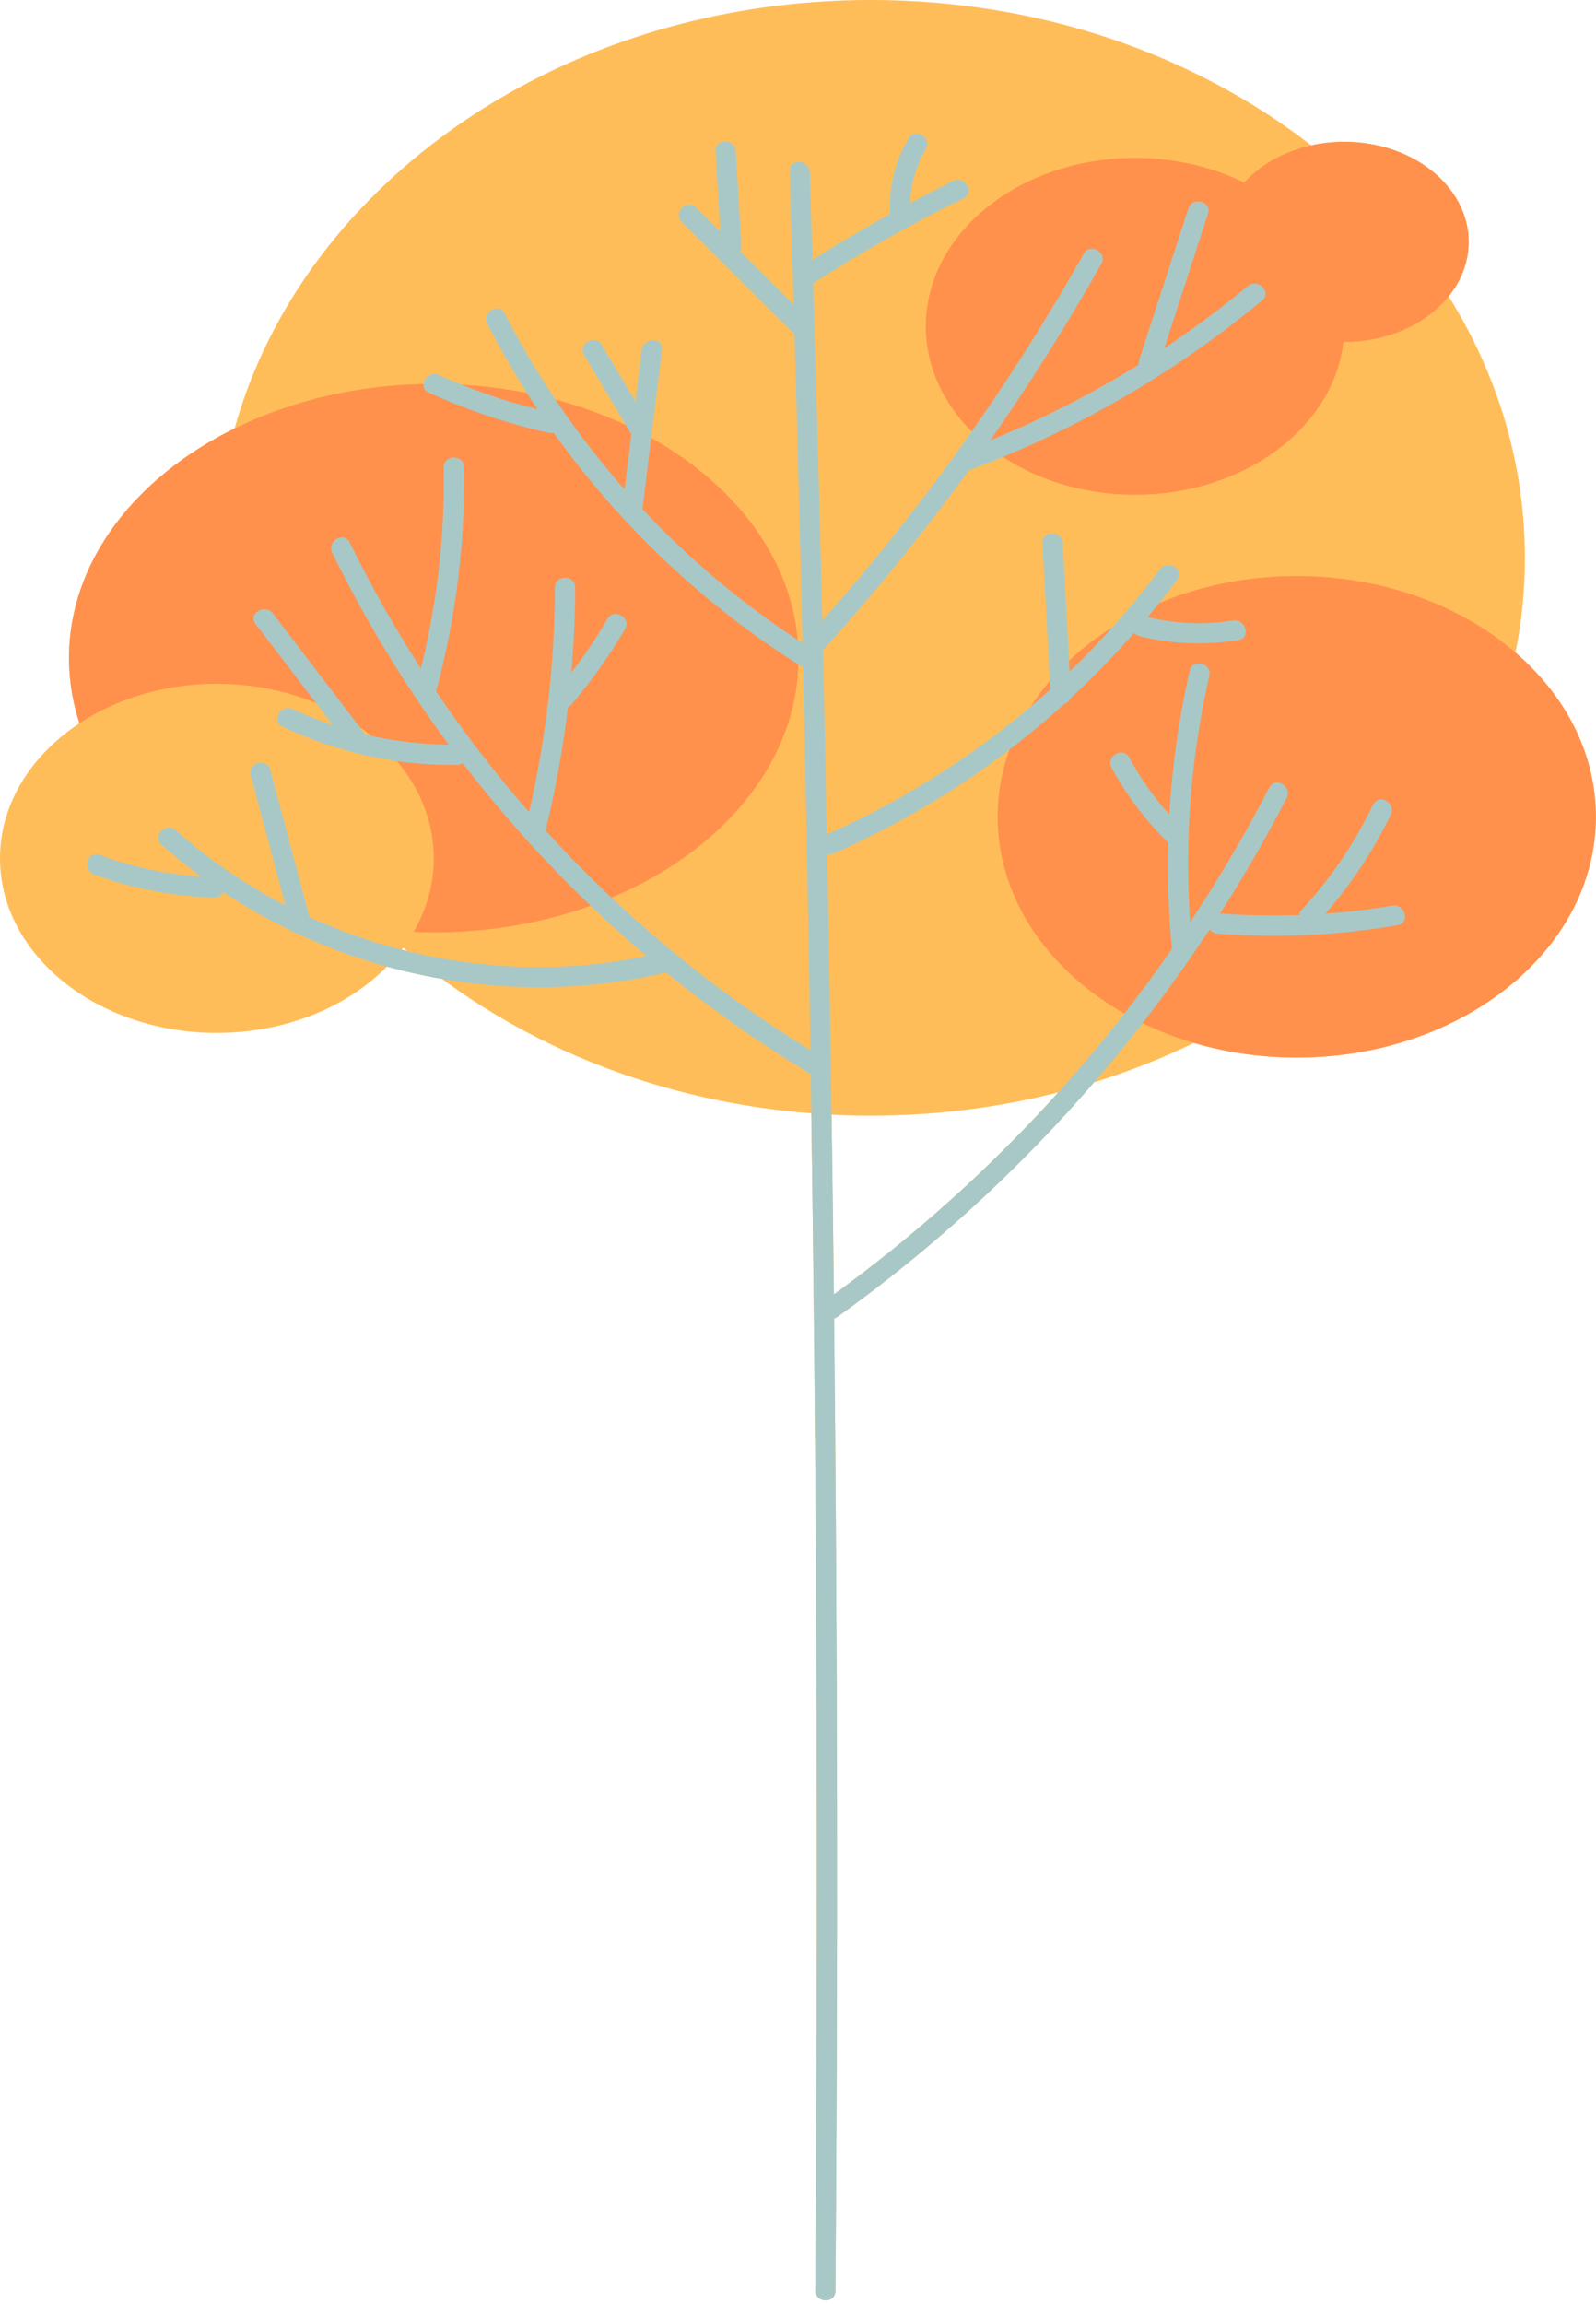 <?xml version="1.0" encoding="UTF-8" standalone="no"?><svg xmlns="http://www.w3.org/2000/svg" xmlns:xlink="http://www.w3.org/1999/xlink" fill="#000000" height="454.3" preserveAspectRatio="xMidYMid meet" version="1" viewBox="0.0 -0.0 314.8 454.3" width="314.8" zoomAndPan="magnify"><defs><clipPath id="a"><path d="M 196 113 L 314.781 113 L 314.781 209 L 196 209 Z M 196 113"/></clipPath><clipPath id="b"><path d="M 17 26 L 278 26 L 278 453.602 L 17 453.602 Z M 17 26"/></clipPath></defs><g><g id="change1_1"><path d="M 208.738 215.406 C 195.449 230.16 180.629 243.535 164.477 255.242 C 164.348 243.426 164.191 231.609 164.02 219.793 C 165.254 219.855 166.488 219.906 167.73 219.938 C 167.801 219.938 167.863 219.941 167.934 219.945 C 169.211 219.977 170.492 219.996 171.777 219.996 C 173.215 219.996 174.641 219.969 176.066 219.93 C 176.43 219.918 176.797 219.906 177.156 219.895 C 178.441 219.848 179.719 219.789 180.992 219.715 C 181.137 219.703 181.281 219.699 181.422 219.691 C 182.875 219.598 184.32 219.484 185.758 219.352 C 185.988 219.328 186.223 219.305 186.453 219.281 C 187.797 219.152 189.133 219.008 190.461 218.844 C 190.566 218.828 190.676 218.82 190.781 218.805 C 192.289 218.617 193.785 218.402 195.277 218.172 C 195.285 218.168 195.293 218.168 195.301 218.164 C 196.797 217.93 198.281 217.672 199.762 217.395 C 199.797 217.387 199.836 217.379 199.871 217.371 C 202.867 216.805 205.82 216.148 208.734 215.406 C 208.734 215.406 208.734 215.406 208.738 215.406 Z M 80.301 187.531 C 79.941 187.445 79.586 187.348 79.227 187.254 C 79.324 187.129 79.434 187.004 79.527 186.875 C 79.781 187.098 80.043 187.312 80.301 187.531 Z M 298.914 128.688 C 299.359 126.48 299.723 124.25 300.012 122 C 300.02 121.914 300.035 121.828 300.047 121.742 C 300.113 121.184 300.176 120.625 300.234 120.066 C 300.27 119.75 300.305 119.434 300.332 119.117 C 300.379 118.641 300.422 118.16 300.461 117.684 C 300.492 117.262 300.523 116.844 300.555 116.422 C 300.582 116.008 300.609 115.598 300.633 115.18 C 300.66 114.652 300.68 114.121 300.703 113.59 C 300.715 113.262 300.73 112.938 300.738 112.613 C 300.762 111.742 300.777 110.871 300.777 109.996 C 300.777 108.926 300.754 107.855 300.719 106.789 C 300.707 106.461 300.688 106.133 300.676 105.801 C 300.641 105.055 300.602 104.312 300.555 103.57 C 300.527 103.203 300.5 102.84 300.473 102.473 C 300.414 101.738 300.348 101.012 300.27 100.281 C 300.238 99.949 300.203 99.617 300.168 99.285 C 300.066 98.391 299.949 97.496 299.824 96.609 C 299.805 96.461 299.785 96.312 299.766 96.168 C 299.609 95.098 299.43 94.035 299.238 92.973 C 299.211 92.816 299.176 92.66 299.145 92.5 C 298.98 91.613 298.801 90.727 298.609 89.848 C 298.555 89.59 298.496 89.336 298.438 89.078 C 298.258 88.27 298.062 87.461 297.859 86.656 C 297.801 86.422 297.738 86.188 297.68 85.953 C 297.438 85.031 297.184 84.109 296.914 83.195 C 296.887 83.105 296.863 83.016 296.836 82.926 C 296.211 80.812 295.512 78.727 294.742 76.66 C 294.711 76.586 294.684 76.508 294.652 76.434 C 294.301 75.488 293.93 74.551 293.547 73.617 C 293.5 73.508 293.453 73.395 293.41 73.285 C 293.004 72.312 292.586 71.344 292.152 70.387 C 292.145 70.367 292.141 70.352 292.133 70.336 C 290.742 67.273 289.195 64.277 287.504 61.355 C 287.492 61.34 287.484 61.324 287.473 61.305 C 286.91 60.336 286.336 59.379 285.742 58.426 C 288.23 55.336 289.684 51.656 289.684 47.699 C 289.684 36.797 278.699 27.957 265.148 27.957 C 262.891 27.957 260.711 28.207 258.633 28.664 C 258.156 28.297 257.672 27.934 257.191 27.57 C 256.922 27.367 256.66 27.164 256.391 26.965 C 255.945 26.633 255.492 26.312 255.039 25.984 C 254.727 25.758 254.418 25.531 254.102 25.309 C 253.66 24.996 253.219 24.691 252.773 24.387 C 252.438 24.156 252.105 23.926 251.77 23.695 C 251.328 23.398 250.887 23.109 250.441 22.816 C 250.094 22.586 249.742 22.355 249.391 22.133 C 248.949 21.848 248.504 21.566 248.055 21.285 C 247.695 21.062 247.336 20.836 246.973 20.613 C 246.523 20.34 246.074 20.07 245.625 19.801 C 245.254 19.578 244.883 19.359 244.508 19.141 C 244.059 18.879 243.605 18.617 243.148 18.359 C 242.766 18.145 242.383 17.926 242 17.715 C 241.547 17.461 241.09 17.215 240.633 16.965 C 240.238 16.754 239.848 16.547 239.449 16.336 C 238.992 16.098 238.535 15.855 238.074 15.621 C 237.672 15.414 237.266 15.211 236.859 15.008 C 236.398 14.777 235.938 14.551 235.473 14.324 C 235.062 14.125 234.645 13.93 234.23 13.73 C 233.766 13.512 233.301 13.293 232.832 13.078 C 232.41 12.883 231.988 12.695 231.562 12.508 C 231.094 12.297 230.629 12.086 230.156 11.883 C 229.723 11.695 229.285 11.512 228.852 11.328 C 228.383 11.133 227.914 10.93 227.438 10.738 C 226.992 10.555 226.543 10.379 226.094 10.203 C 225.629 10.016 225.16 9.828 224.688 9.648 C 224.207 9.461 223.719 9.285 223.234 9.105 C 222.789 8.941 222.352 8.77 221.906 8.609 C 220.992 8.281 220.074 7.961 219.148 7.652 C 218.738 7.512 218.324 7.383 217.91 7.246 C 217.371 7.07 216.832 6.895 216.289 6.723 C 215.848 6.582 215.398 6.453 214.953 6.316 C 214.434 6.16 213.918 6 213.395 5.848 C 212.941 5.719 212.48 5.594 212.023 5.465 C 211.508 5.32 210.992 5.172 210.473 5.035 C 210.012 4.91 209.547 4.793 209.082 4.676 C 208.559 4.539 208.039 4.406 207.516 4.277 C 207.047 4.16 206.578 4.051 206.109 3.941 C 205.586 3.82 205.059 3.695 204.527 3.578 C 204.059 3.473 203.586 3.371 203.109 3.27 C 202.578 3.156 202.047 3.047 201.512 2.938 C 201.039 2.844 200.562 2.75 200.09 2.66 C 199.551 2.559 199.008 2.457 198.465 2.359 C 197.988 2.273 197.512 2.191 197.035 2.109 C 196.488 2.02 195.941 1.93 195.395 1.844 C 194.914 1.766 194.438 1.691 193.957 1.621 C 193.402 1.539 192.848 1.461 192.289 1.387 C 191.812 1.32 191.336 1.258 190.859 1.195 C 190.289 1.125 189.719 1.059 189.148 0.992 C 188.68 0.938 188.207 0.883 187.734 0.836 C 187.152 0.773 186.566 0.719 185.984 0.664 C 185.516 0.621 185.051 0.574 184.582 0.535 C 183.984 0.484 183.379 0.441 182.777 0.398 C 182.32 0.367 181.867 0.328 181.414 0.301 C 180.777 0.262 180.145 0.23 179.508 0.199 C 179.078 0.176 178.648 0.152 178.223 0.133 C 177.508 0.102 176.789 0.082 176.074 0.062 C 175.719 0.055 175.367 0.039 175.012 0.031 C 173.938 0.008 172.859 -0.004 171.777 -0.004 C 110.84 -0.004 59.773 36.031 46.277 84.473 C 26.613 94.125 13.609 110.805 13.609 129.773 C 13.609 134.203 14.336 138.508 15.672 142.629 C 6.105 148.941 0 158.523 0 169.258 C 0 188.27 19.152 203.68 42.777 203.68 C 43.695 203.68 44.605 203.652 45.512 203.605 C 45.809 203.594 46.105 203.562 46.402 203.543 C 47.004 203.504 47.605 203.461 48.199 203.398 C 48.547 203.363 48.895 203.316 49.238 203.277 C 49.777 203.211 50.312 203.141 50.844 203.059 C 51.203 203.004 51.562 202.941 51.918 202.879 C 52.43 202.789 52.938 202.691 53.441 202.59 C 53.797 202.516 54.152 202.441 54.508 202.359 C 55.008 202.242 55.5 202.117 55.992 201.988 C 56.336 201.902 56.676 201.816 57.016 201.719 C 57.531 201.57 58.043 201.41 58.551 201.246 C 58.848 201.152 59.152 201.062 59.445 200.965 C 60.215 200.699 60.977 200.422 61.723 200.125 C 61.996 200.016 62.258 199.895 62.527 199.781 C 63.016 199.578 63.5 199.371 63.977 199.152 C 64.32 198.992 64.656 198.824 64.992 198.66 C 65.379 198.469 65.77 198.277 66.148 198.078 C 66.5 197.895 66.844 197.699 67.191 197.508 C 67.539 197.312 67.887 197.113 68.227 196.91 C 68.574 196.699 68.918 196.488 69.258 196.273 C 69.582 196.066 69.898 195.855 70.215 195.645 C 70.551 195.414 70.891 195.188 71.219 194.953 C 71.52 194.734 71.809 194.516 72.102 194.293 C 72.426 194.047 72.754 193.801 73.07 193.547 C 73.348 193.32 73.613 193.09 73.883 192.855 C 74.73 192.133 75.551 191.391 76.32 190.609 C 76.32 190.605 76.324 190.602 76.328 190.602 C 79.906 191.586 83.531 192.395 87.188 193.027 C 89.66 194.859 92.215 196.613 94.848 198.285 C 94.871 198.301 94.898 198.316 94.922 198.332 C 97.555 200 100.262 201.586 103.047 203.082 C 103.047 203.086 103.051 203.086 103.051 203.086 C 110.035 206.844 117.473 210.047 125.277 212.621 C 125.285 212.621 125.293 212.625 125.305 212.629 C 136.234 216.23 147.883 218.598 160.016 219.535 C 160.691 266.367 161.074 313.203 161.113 360.043 C 161.141 390.555 161.031 421.066 160.789 451.574 C 160.77 454.145 164.766 454.34 164.785 451.758 C 165.289 387.832 165.191 323.902 164.523 259.98 C 164.738 259.922 164.957 259.828 165.176 259.672 C 183.863 246.289 200.84 230.734 215.785 213.426 C 217.418 212.922 219.035 212.383 220.637 211.824 C 220.777 211.773 220.918 211.727 221.059 211.676 C 222.629 211.121 224.184 210.543 225.723 209.938 C 225.836 209.895 225.949 209.848 226.062 209.805 C 229.277 208.527 232.426 207.148 235.492 205.66 C 241.816 207.523 248.648 208.539 255.777 208.539 C 288.363 208.539 314.777 187.281 314.777 161.062 C 314.777 148.547 308.75 137.172 298.914 128.688" fill="#ffbd59"/></g><g clip-path="url(#a)" id="change2_1"><path d="M 314.777 161.062 C 314.777 187.281 288.363 208.539 255.777 208.539 C 223.191 208.539 196.777 187.281 196.777 161.062 C 196.777 134.844 223.191 113.586 255.777 113.586 C 288.363 113.586 314.777 134.844 314.777 161.062" fill="#ff914d"/></g><g id="change2_2"><path d="M 85.555 75.695 C 71.059 75.695 57.57 78.93 46.277 84.473 C 26.613 94.125 13.609 110.805 13.609 129.773 C 13.609 134.203 14.336 138.508 15.672 142.629 C 23.051 137.758 32.488 134.836 42.777 134.836 C 43.902 134.836 45.012 134.883 46.113 134.949 C 68.176 136.32 85.555 151.152 85.555 169.258 C 85.555 174.441 84.121 179.355 81.57 183.766 C 82.891 183.816 84.219 183.852 85.555 183.852 C 125.289 183.852 157.5 159.641 157.5 129.773 C 157.5 99.906 125.289 75.695 85.555 75.695" fill="#ff914d"/></g><g id="change2_3"><path d="M 265.148 64.352 C 265.148 82.691 246.672 97.559 223.879 97.559 C 201.086 97.559 182.605 82.691 182.605 64.352 C 182.605 46.008 201.086 31.141 223.879 31.141 C 246.672 31.141 265.148 46.008 265.148 64.352" fill="#ff914d"/></g><g id="change2_4"><path d="M 289.684 47.699 C 289.684 58.605 278.699 67.441 265.148 67.441 C 251.598 67.441 240.613 58.605 240.613 47.699 C 240.613 36.797 251.598 27.957 265.148 27.957 C 278.699 27.957 289.684 36.797 289.684 47.699" fill="#ff914d"/></g><g clip-path="url(#b)" id="change3_1"><path d="M 274.629 178.582 C 270.242 179.328 265.84 179.848 261.43 180.164 C 266.57 174.246 270.887 167.75 274.312 160.668 C 275.43 158.359 271.98 156.328 270.859 158.648 C 267.18 166.258 262.496 173.188 256.766 179.402 C 256.465 179.727 256.309 180.082 256.25 180.434 C 251.059 180.617 245.859 180.523 240.648 180.141 C 245.363 172.762 249.758 165.164 253.793 157.359 C 254.973 155.078 251.523 153.051 250.34 155.34 C 245.617 164.473 240.395 173.312 234.734 181.855 C 233.633 165.551 234.879 149.273 238.531 133.289 C 239.102 130.785 235.246 129.715 234.676 132.227 C 232.531 141.598 231.188 151.078 230.637 160.605 C 227.559 157.188 224.922 153.449 222.719 149.375 C 221.492 147.109 218.035 149.129 219.262 151.395 C 222.113 156.664 225.688 161.445 229.926 165.68 C 230.078 165.832 230.238 165.941 230.406 166.035 C 230.223 173.047 230.473 180.078 231.168 187.105 C 212.949 213.324 190.422 236.434 164.477 255.242 C 164.32 240.578 164.117 225.91 163.898 211.246 C 164.031 210.828 164.039 210.375 163.879 209.957 C 163.668 196.113 163.434 182.27 163.168 168.43 C 163.566 168.512 163.996 168.48 164.445 168.285 C 181.188 160.949 196.512 150.969 209.938 138.805 C 210.477 138.652 210.93 138.285 211.121 137.707 C 215.523 133.645 219.711 129.34 223.68 124.82 C 223.906 125.078 224.223 125.285 224.648 125.395 C 231.148 127.035 237.645 127.281 244.258 126.223 C 246.793 125.82 245.719 121.965 243.195 122.367 C 237.535 123.27 231.926 123.008 226.367 121.684 C 228.379 119.277 230.336 116.82 232.219 114.297 C 233.762 112.23 230.289 110.234 228.766 112.277 C 223.379 119.492 217.422 126.223 210.973 132.414 C 210.523 123.977 210.07 115.535 209.621 107.098 C 209.484 104.535 205.484 104.52 205.621 107.098 C 206.137 116.719 206.648 126.34 207.164 135.961 C 194.129 147.715 179.246 157.363 163.086 164.527 C 162.852 152.422 162.605 140.312 162.324 128.207 C 172.555 116.895 182.156 105.055 191.098 92.73 C 191.141 92.719 191.184 92.715 191.227 92.699 C 212.258 84.836 231.668 73.582 248.945 59.242 C 250.93 57.594 248.086 54.777 246.117 56.41 C 240.84 60.793 235.336 64.875 229.645 68.66 C 232.516 59.828 235.391 50.996 238.262 42.164 C 239.059 39.711 235.195 38.66 234.402 41.102 C 231.164 51.066 227.926 61.031 224.684 70.996 C 224.574 71.328 224.559 71.633 224.602 71.906 C 215.293 77.688 205.504 82.676 195.324 86.816 C 203.18 75.598 210.488 63.992 217.227 52.039 C 218.492 49.793 215.035 47.773 213.77 50.02 C 199.176 75.914 181.906 100.145 162.188 122.371 C 161.664 100.188 161.047 78.008 160.383 55.828 C 160.48 55.785 160.578 55.742 160.68 55.676 C 170.141 49.59 179.922 44.074 190.023 39.125 C 192.336 37.992 190.309 34.543 188.004 35.672 C 185.152 37.07 182.336 38.531 179.531 40.02 C 179.656 36.262 180.664 32.691 182.629 29.328 C 183.93 27.102 180.473 25.086 179.176 27.309 C 176.516 31.863 175.27 36.938 175.566 42.176 C 170.371 45.043 165.262 48.055 160.242 51.238 C 160.066 45.477 159.91 39.711 159.727 33.949 C 159.645 31.395 155.648 31.188 155.73 33.766 C 156.012 42.531 156.277 51.301 156.535 60.066 C 153.004 56.559 149.469 53.051 145.938 49.539 C 146.145 49.242 146.258 48.855 146.23 48.379 C 145.863 42.191 145.492 36 145.125 29.809 C 144.973 27.254 140.973 27.234 141.125 29.809 C 141.441 35.105 141.754 40.402 142.07 45.699 C 140.477 44.113 138.883 42.531 137.285 40.945 C 135.461 39.129 132.629 41.957 134.461 43.773 C 141.871 51.141 149.285 58.508 156.699 65.871 C 157.285 86.176 157.812 106.48 158.281 126.785 C 146.672 119.285 136.098 110.402 126.723 100.398 C 128.004 89.938 129.281 79.473 130.559 69.012 C 130.871 66.461 126.867 66.484 126.559 69.012 C 126.148 72.387 125.734 75.762 125.324 79.137 C 123.105 75.422 120.887 71.707 118.668 67.992 C 117.352 65.785 113.891 67.793 115.215 70.012 C 118.32 75.211 121.426 80.414 124.531 85.613 C 124.086 89.246 123.645 92.883 123.199 96.516 C 113.961 86.02 106.004 74.387 99.574 61.828 C 98.398 59.535 94.949 61.559 96.121 63.848 C 99.102 69.672 102.426 75.289 106.027 80.707 C 99.344 79.039 92.863 76.809 86.57 73.949 C 84.242 72.895 82.207 76.34 84.551 77.402 C 92.172 80.863 100.031 83.527 108.207 85.332 C 108.57 85.41 108.898 85.391 109.195 85.309 C 122.309 103.699 138.945 119.43 158.199 131.5 C 158.262 131.539 158.324 131.562 158.387 131.594 C 158.957 156.75 159.453 181.91 159.844 207.07 C 140.438 195.141 122.867 180.527 107.617 163.789 C 109.574 155.75 111.035 147.629 112.012 139.449 C 112.266 139.344 112.512 139.176 112.734 138.91 C 116.68 134.258 120.211 129.309 123.289 124.043 C 124.59 121.816 121.133 119.801 119.836 122.023 C 117.676 125.715 115.305 129.25 112.699 132.621 C 113.176 127.055 113.438 121.465 113.453 115.852 C 113.461 113.277 109.461 113.277 109.453 115.852 C 109.41 130.801 107.695 145.586 104.359 160.137 C 97.754 152.586 91.617 144.621 85.984 136.297 C 86.047 136.168 86.102 136.027 86.141 135.871 C 89.945 121.578 91.758 106.941 91.539 92.152 C 91.504 89.578 87.504 89.57 87.539 92.152 C 87.738 105.57 86.219 118.82 83.023 131.828 C 77.875 123.848 73.18 115.555 68.988 106.984 C 67.855 104.672 64.406 106.695 65.535 109.004 C 72.047 122.312 79.754 134.973 88.516 146.836 C 82.91 146.785 77.402 146.109 72.031 144.828 C 71.992 144.77 71.965 144.711 71.922 144.652 C 65.898 136.766 59.875 128.879 53.852 120.992 C 52.309 118.973 48.832 120.965 50.395 123.012 C 55.484 129.676 60.578 136.34 65.668 143.004 C 62.988 142.102 60.348 141.047 57.754 139.82 C 55.441 138.723 53.406 142.172 55.734 143.273 C 66.598 148.418 78.172 150.992 90.195 150.836 C 90.633 150.828 90.992 150.703 91.281 150.504 C 101.965 164.418 114.125 177.176 127.508 188.527 C 105.094 193.148 81.637 190.262 61.035 180.848 C 58.461 171.168 55.887 161.484 53.312 151.805 C 52.652 149.32 48.793 150.371 49.457 152.867 C 51.73 161.422 54.004 169.973 56.277 178.527 C 48.539 174.52 41.266 169.574 34.684 163.723 C 32.766 162.016 29.926 164.836 31.855 166.551 C 34.355 168.773 36.953 170.871 39.629 172.848 C 32.762 172.391 26.125 170.961 19.629 168.57 C 17.207 167.68 16.164 171.543 18.562 172.426 C 26.238 175.25 34.121 176.742 42.293 176.977 C 43.184 177.004 43.762 176.535 44.035 175.914 C 69.285 192.691 100.949 198.746 130.773 191.918 C 130.98 191.867 131.156 191.789 131.32 191.703 C 140.344 199.051 149.898 205.773 159.914 211.789 C 160.66 261.203 161.074 310.621 161.113 360.043 C 161.141 390.555 161.031 421.066 160.789 451.574 C 160.77 454.145 164.766 454.34 164.785 451.758 C 165.289 387.832 165.191 323.902 164.523 259.98 C 164.738 259.922 164.957 259.828 165.176 259.672 C 194.164 238.91 219.066 212.953 238.594 183.266 C 238.914 183.719 239.41 184.055 240.102 184.105 C 252.035 185.027 263.895 184.441 275.691 182.438 C 278.223 182.008 277.152 178.152 274.629 178.582" fill="#a8c8c7"/></g></g></svg>